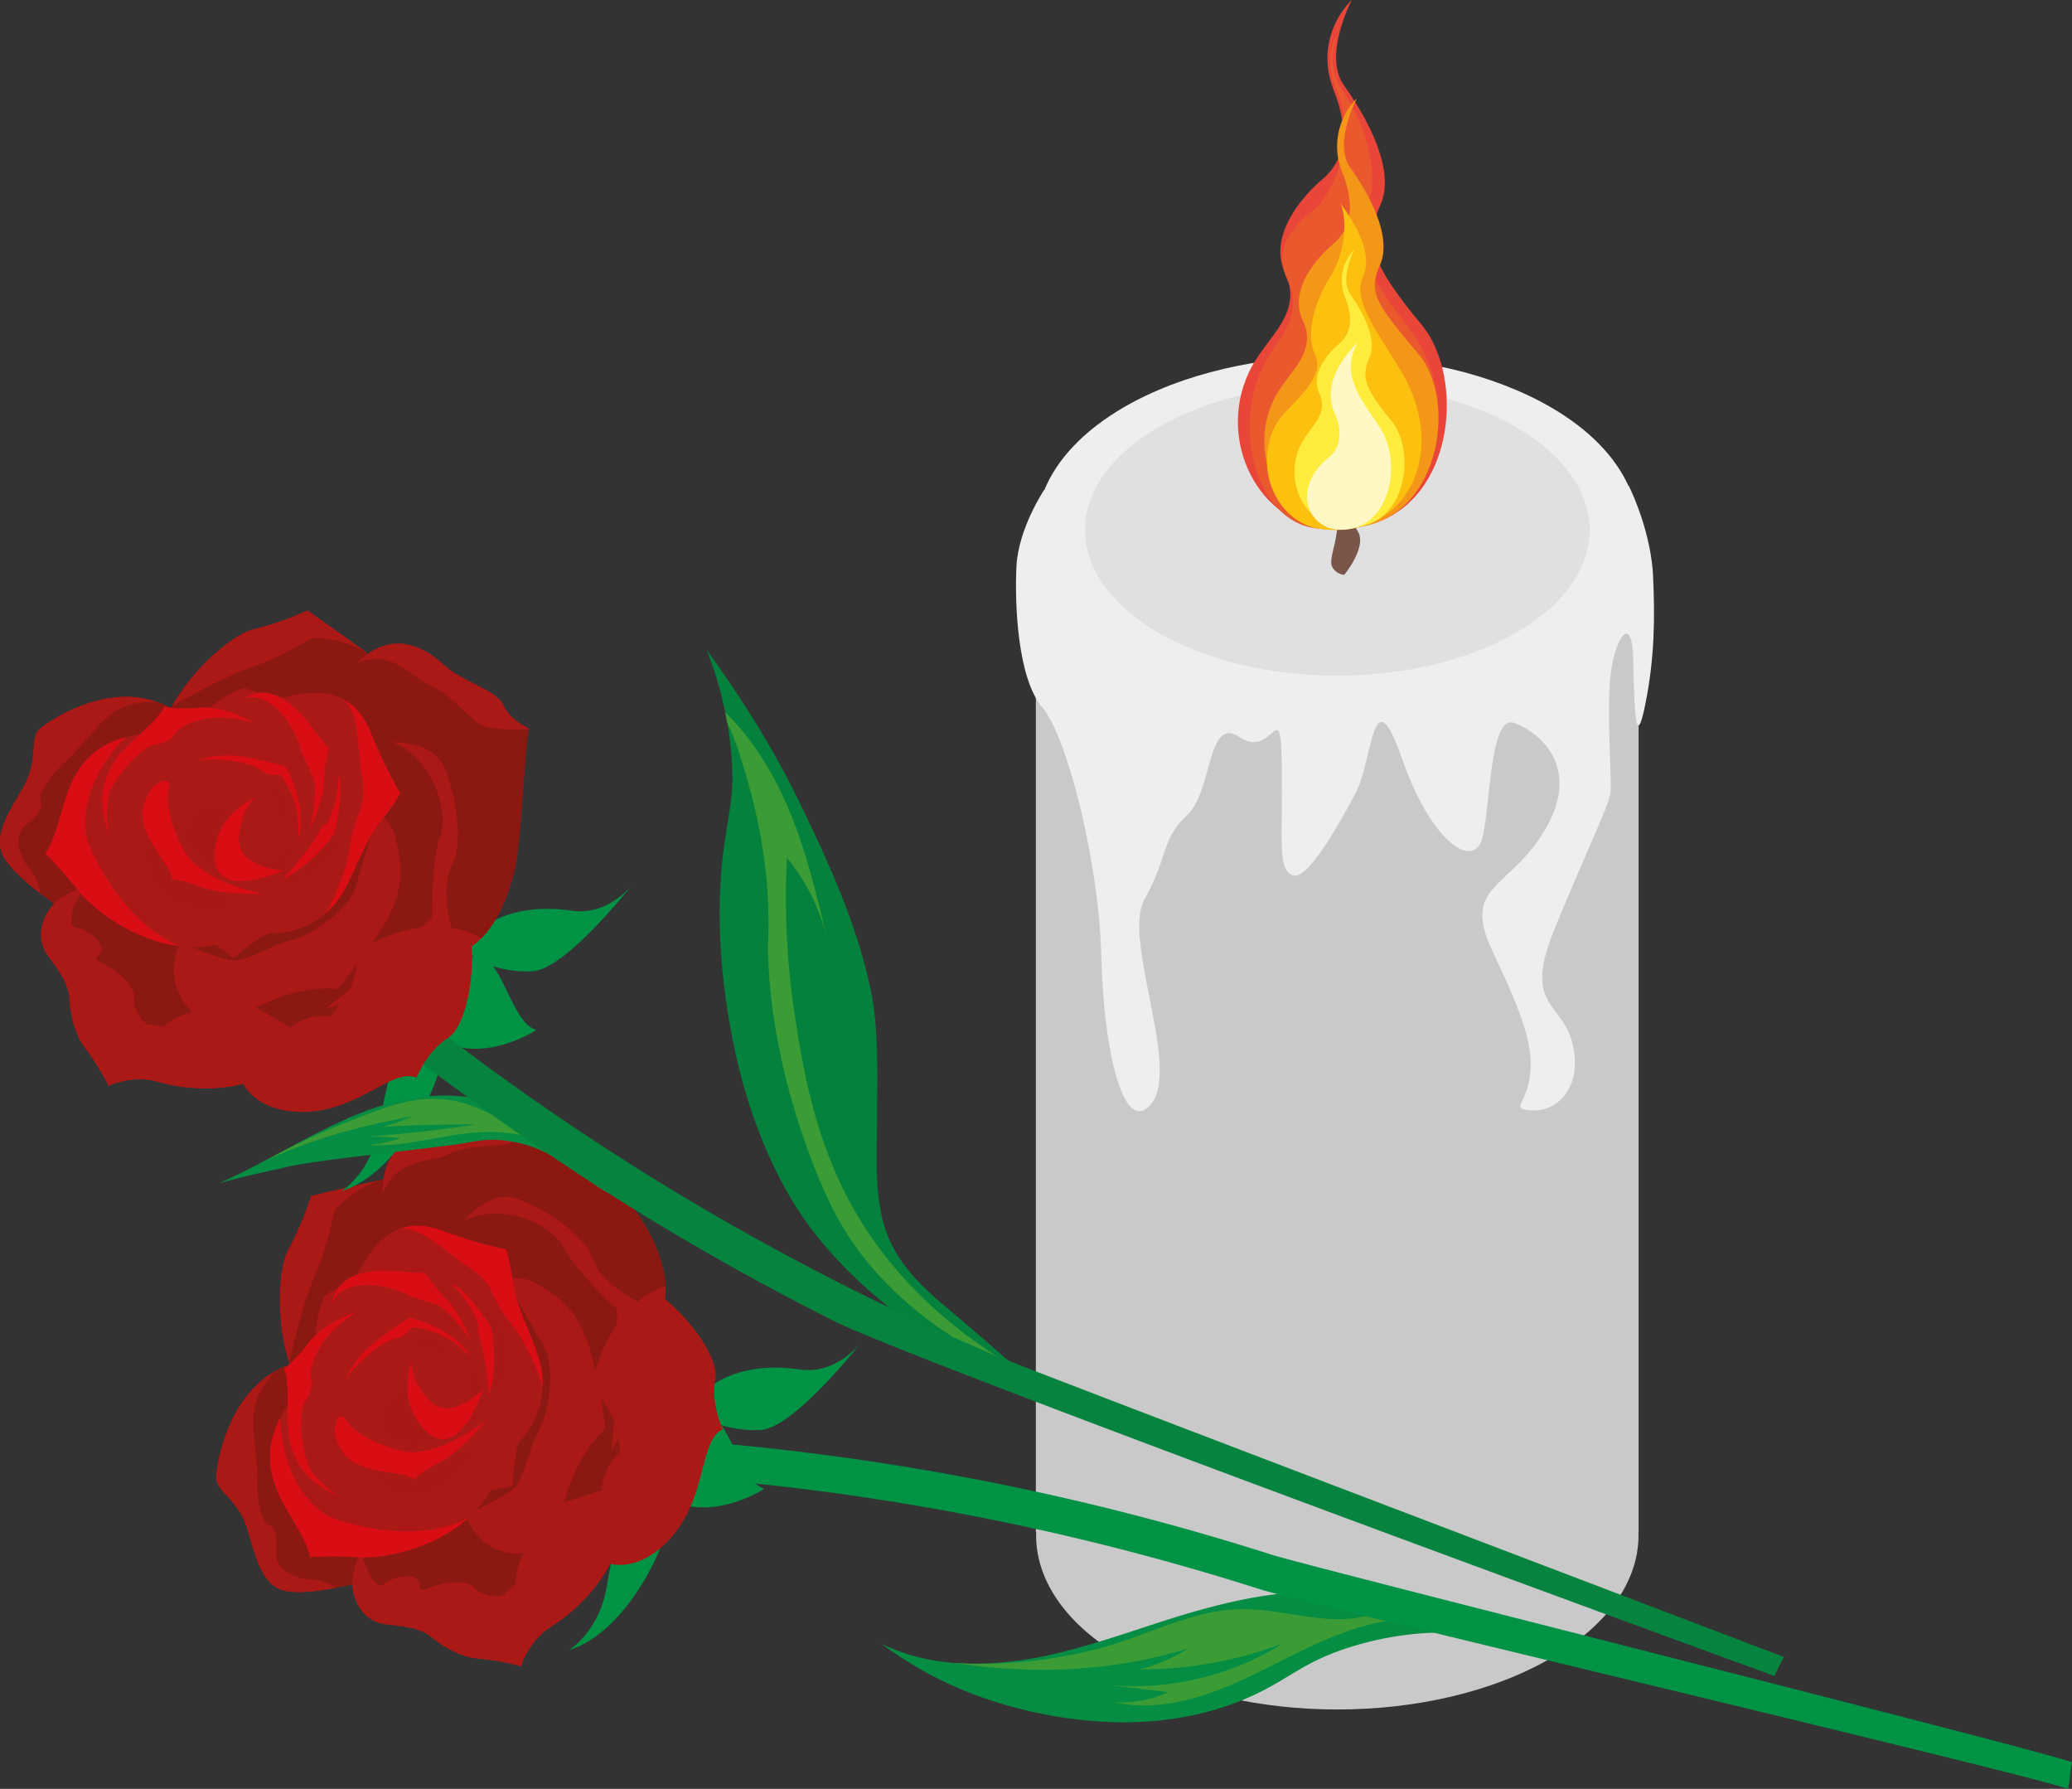 <svg xmlns="http://www.w3.org/2000/svg" viewBox="0 0 1386 1196.3"><rect x="0" y="0" width="1386" height="1196.3" fill="#333333" stroke="none"/><defs><style>.cls-1{fill:#cac9c9;}.cls-2{fill:#eee;}.cls-3{fill:#e0e0e0;}.cls-4{fill:#795649;}.cls-5{fill:#e94539;}.cls-6{fill:#ea592d;}.cls-7{fill:#f49719;}.cls-8{fill:#fcc00e;}.cls-9{fill:#ffec3d;}.cls-10{fill:#fff8c5;}.cls-11{fill:#058d43;}.cls-12{fill:#3b9c36;}.cls-13{fill:#009245;}.cls-14{fill:#ab1917;}.cls-15{fill:#8c1812;}.cls-16{fill:#d90e15;}.cls-17{fill:#a81916;}.cls-18{fill:#04813c;}.cls-19{fill:#06833e;}</style></defs><title>Памятный знак</title><g id="Слой_2" data-name="Слой 2"><g id="Слой_1-2" data-name="Слой 1"><path class="cls-1" d="M1096.1,354.4H692.9v670.1h.2c-1,30.6,18.5,61.3,58.9,84.6,78.7,45.5,206.4,45.5,285.1,0,40.4-23.3,59.9-54,58.9-84.6h.1Z"/><path class="cls-2" d="M1105.8,385.9c-1.1-27.3-12.8-54.2-16.3-61h-.2c-8.8-19.3-26-37.6-52.2-52.7-78.7-45.4-206.4-45.4-285.1,0-27.4,15.9-45.1,35.2-53.4,55.5h-.2s-17.3,25.8-18.5,51.3.8,74.8,17.4,94.2,37.9,103.7,39.4,166.4,14.1,114,30.3,101.7c26.6-20-17.2-111.8-1.4-139.9s11.2-40.5,28.5-56.3,13-67.1,35.3-52,27.3-30.9,28,19.5-3,67.5,6.8,72.6,31.3-33.6,42.8-55.3,10.8-79.9,30.9-22.4,48.9,74.8,54,51.8,5-81.3,20.8-75.9,45.3,28.4,21.6,70.1-57.3,37.4-35.9,82.7,27.2,63.3,25.1,82.7-14.4,23,1.8,23.7,33.2-15.1,26.8-43.9-33.6-24.7-12.8-76,37.1-84,38-92.8-2-42.5-.6-71.3,15.1-52.4,15.8-17.2,1.8,60.9,8.1,29.5S1107,413.2,1105.8,385.9Z"/><path class="cls-3" d="M1013.9,285.5c65.9,38.1,65.9,99.8,0,137.8s-172.8,38.1-238.7,0-65.9-99.7,0-137.8S948,247.5,1013.9,285.5Z"/><path class="cls-4" d="M899.2,384.4s15.7-18.9,8.9-29.4-13.6-30.6-13.6-30.6H886s1.9,6.4,7,18.5-4.8,30-2,35.8A9.8,9.8,0,0,0,899.2,384.4Z"/><path class="cls-5" d="M882.9,352.5c86.8,12.1,102.3-94.1,67.9-135.5s-38.1-56.2-27.4-80S913.3,77.1,899,57.1,904.2,0,904.2,0s-26.4,24-11.9,60.8.2,52.5-8.4,59.7-36.8,35.2-24.3,62-11.6,42.4-22.5,63.1C813.1,291,839.7,346.4,882.9,352.5Z"/><path class="cls-6" d="M879.5,353.2c80.2,11.2,105-79.5,62.1-135-30.4-39.3-37.2-57.8-27.3-79.8s-2.5-58.6-15.8-77-3.9-38.1-3.9-38.1-10.7,12.9.3,39.2c14.2,33.6-6.5,69.7-14.4,76.4s-31.1,23-19.5,47.8-4.8,37-14.9,56.1C823.9,284.7,839.6,347.6,879.5,353.2Z"/><path class="cls-7" d="M890.3,352.1c70.5,9.9,86.9-81.1,59-114.7s-34.8-40.9-26.2-60.2-8.1-48.7-19.8-64.9,4.3-46.4,4.3-46.4a45.4,45.4,0,0,0-9.7,49.4c11.8,29.8.2,42.6-6.8,48.5s-29.9,28.5-19.7,50.3-9.4,34.4-18.3,51.2C833.6,302.2,855.2,347.2,890.3,352.1Z"/><path class="cls-8" d="M883,353.7c56.4,7.9,88.1-49.9,53.6-106.5-18.2-29.8-31.8-47-24.8-62.4s-5.6-35.6-14.9-48.6c5.3,14.5,1.6,35.5-7.6,49.8-5.9,9.1-17.7,33.8-9.6,51.2s-19.3,33.7-26.4,47.1C837.7,313.8,855,349.8,883,353.7Z"/><path class="cls-9" d="M894.8,352.5c45.7,6.4,53.9-49.5,35.8-71.3s-20.1-29.7-14.5-42.2-5.3-31.5-12.8-42.1,2.7-30,2.7-30a29.2,29.2,0,0,0-6.2,32c7.6,19.3.1,27.6-4.5,31.4s-19.4,18.5-12.8,32.7-6.1,22.3-11.8,33.2C858,320.1,872,349.3,894.8,352.5Z"/><path class="cls-10" d="M892.6,353.9c35.2,4.9,47.5-42.1,30.2-68.4-12-18.3-27-35-14.5-56.7-20.5,20.8-20.4,37.1-15.3,48s3.7,22.8-3.7,28.7C863.7,326.2,875,351.4,892.6,353.9Z"/><path class="cls-11" d="M905.8,1100.7a211.4,211.4,0,0,1,81.4-8,201.2,201.2,0,0,1,21.8,3.3,190.6,190.6,0,0,1,29.5,8.4c4,1.5,7.9,3.3,11.8,5.1a82.2,82.2,0,0,0,8.7,3.3c2.7.9,5.4,1.8,8.1,2.5l-1-.7-.4-.3-.5-.4h-.1l-.7-.5-.9-.6c-4.8-3.1-12.4-7.4-22.1-12.3l-3.5-1.7-6.5-3.1h-.2l-2.6-1.2c-6.3-2.9-13-5.8-20.3-8.6-3.7-1.4-7.4-2.9-11.3-4.2-20.4-7.4-47.2-16.7-82.5-19h-.9l-8.1-.4H890l-8.6.5c-11.1.9-20.8,2.4-30.1,3.6-26.9,3.5-53.3,11.2-78.8,19.5-23.2,7.6-46.9,15.7-71,21a235.2,235.2,0,0,1-51.6,5.7h-2.5c-3.1-.1-6.1-.2-9.1-.5h-.4c-16.6-1.4-33.1-5.4-48.2-12.8a256.7,256.7,0,0,0,57.7,32.3c14.5,5.8,107.4,41.3,191.9,1.7C864.3,1121.5,873,1110.5,905.8,1100.7Z"/><path class="cls-12" d="M827.7,1095.4a176.3,176.3,0,0,0,35.8-7.6,96.7,96.7,0,0,0-75.7,7.4A174.6,174.6,0,0,0,827.7,1095.4ZM928.1,1084a138.7,138.7,0,0,1,22.3-1.7c20.2,0,40.3,4.3,57.9,13.3l.7.4a190.6,190.6,0,0,1,29.5,8.4c9.3,3.4,18.1,7.2,27.6,10.2l.6.2-1.5-.9h-.1l-.7-.4c-17.4-9.7-34.5-18.9-53-26.4l-3.1-1.3c-3.7-1.4-7.4-2.9-11.3-4.2-20.4-7.4-47.2-16.7-82.5-19h-.9l-32.2.3,51,14.4a98.5,98.5,0,0,0-16.8,2.9c-27.8,7.9-57-4.6-85.8-4.1-32.2.7-61.1,17-91.5,25.5a312.9,312.9,0,0,1-88.4,11h-.4c-4.1-.1-8-.3-11.9-.6h.7c52.5,8.2,105.5,6,156.6-9.6a114.9,114.9,0,0,1-32.4,14,268.5,268.5,0,0,0,95.8-17.4,188.5,188.5,0,0,1-117.7,27.8l41,4.8a74.4,74.4,0,0,1-36.9,6.6c31.5,7.4,64.3-4,93.5-18.1S896.1,1089,928.1,1084Z"/><path class="cls-13" d="M1386,1178.5c-1.7,8-.9,9.8-2.7,17.8-25.3-9.5-512.9-124.6-539.9-133.3a1686.7,1686.7,0,0,0-379.6-74.7l1.9-24.4a1715.3,1715.3,0,0,1,384.9,75.8C877,1048.1,1361.3,1169.3,1386,1178.5Z"/><path class="cls-13" d="M534.7,915.8c-26.6-3.8-49,1.4-65.2,15.9-6.1,5.6-5.1,10.7-.3,14.8-12.6,2.8-33,24.1-32,40.9-2.7.5-5.7,2.2-8.6,5.4-11.1,12.3-17.7,38.9-22.8,68.6s-25.1,42.1-25.1,42.1c40.3-12.8,66.4-73.1,68.6-93.6a46.1,46.1,0,0,0,.2-6.3c29,13.6,61.8-8,61.8-8-12.7-3.5-19.4-29.8-28.9-42.6a76.7,76.7,0,0,0,26.4,3.3c19.8-1.2,56.2-44.8,66.3-57.4-5.6,6.4-20,19.9-40.4,16.9"/><path class="cls-14" d="M342.7,743.9c-10.4-3.5-30.3,10.1-45,11.6-12.3,1.3-37,5.6-41.2,33.3l-.9.2c-19.7,4.2-47.4,10.8-47.4,10.8a212.4,212.4,0,0,1-15.1,35.5c-7.3,13.5-8.4,49.8.8,77.3l-4,1.5c-37,15.9-44.3,63.1-45.2,72.3s8.1,12.1,16.3,25.7,8.9,42.8,25.9,50.5c9.7,4.5,31.8.8,48.8-3.1v1.4c1.3,11.3,8.1,23.4,21.7,25.2s23.1,2,32,9.3,20.6,13.1,30.9,13.8,25.5,4.1,28.1,5.2c0,0,5.1-17.1,19.9-26.4,9.8-6.2,28.3-20.4,39.7-42.2,5.4,1.3,23.8,3.4,42.8-19.8,10.9-13.4,15.3-28.8,18.7-41.9s6.1-24.9,14-28.2c0,0-8.2-17.1-5-33.9,2.2-12-13.2-36.3-33.7-53.2,3.1-22.2-11-48.3-23.1-63.5-14.3-17.9-53-57.3-56.5-63.8,0,0-12.2,5.9-22.6,2.4"/><path class="cls-15" d="M401.5,934.2c2.6,14.1,3.4,21.2,3.4,21.2-10.1,9.2-17.1,21-21.9,32.5a159,159,0,0,0-6.1,16.9l24.9-8,.9-.2a37.2,37.2,0,0,1,2.7-12.4,31,31,0,0,1,9.8-12.5c-.7-3.5-1.3-7-1.9-10.3l-.3.9c-1.1,2.5-2.4,5.1-3.8,7.6.5-5,1.1-11.8,1.7-19.1a30.1,30.1,0,0,0-1.3-3.6,76.4,76.4,0,0,0-8.1-13M192.1,837.5c-6.4,15-6.9,49,1.8,75.1l-4,1.5c-19,8.2-30.2,24.6-36.7,39.9a118.5,118.5,0,0,0-8.5,32.4c-1,9.2,8.1,12.1,16.3,25.7s8.9,42.8,25.9,50.5h.1c9.8,4.4,31.8.7,48.7-3.2-.1-4.8,1.6-12.6,5.2-22.3,2.6,8.2,9.5,27.6,16.4,22.2,8.6-6.8,20.7-5.9,22.6-2.2s-2.4,8.7,8.7,4.4,25-4.6,28.6.4,17,7.5,19.9,4.4c.7-.7,3.6-3.2,7.5-6.4.4-6.1,1.4-11.2,2.9-14.8v-.2l.6-1.4c.7-1.7,1.4-3.3,2-5a35,35,0,0,1-24.9-6.6,42.6,42.6,0,0,1-13.8-18.7c8.1-3.7,27.5-12.7,32.9-18.4a29.5,29.5,0,0,0,4.7-7.9c1.5-3.7,2.9-7.8,4.2-12.1s2.9-8.7,4.5-12.6a56.4,56.4,0,0,1,2.8-5.5c.6-1.1,1.1-2.3,1.7-3.6,5.7-13.4,9-40.4,1.4-53.3s-24.1-41.3-24.1-41.3l-5.8-1.8c7.7-2.7,16.1-3,24.2,1.4,21.6,11.4,32.7,25,39,53.8.4,1.9.8,3.8,1.2,5.5a122.1,122.1,0,0,1,4.8-13.6,103,103,0,0,1,9.9-18.2V875.3s-25.6-22.7-35.3-40.6-42.1-30.2-66.9-18.8c12.1-12.5,24.2-17.5,33.6-14.6,16,5,45.6,22.5,52.1,40.5,5.7,15.8,25.6,26.4,30.3,28.7a57.7,57.7,0,0,1,18.6-10.2c-.8-20.1-12.9-41.7-23.5-55-14.3-17.9-53-57.3-56.5-63.8,0,0-12.2,5.9-22.6,2.4s-30.3,10.1-45,11.6c-10.6,1.1-30.4,4.4-38.4,23.1a47.2,47.2,0,0,0-2.8,10.2l-.9.2c-19.7,4.2-47.4,10.8-47.4,10.8a183.1,183.1,0,0,1-6.8,18.3,188.8,188.8,0,0,1-8.3,17.2c-.3.7-.7,1.4-1,2.2"/><path class="cls-14" d="M333.8,856.8l5.8,1.8s15.8,27.2,24.1,41.3,3.6,45.3-3.1,56.9c-3,5.1-5.2,11.7-7.3,18.1-2.6,8.1-5.1,15.9-8.9,20-5.4,5.7-24.8,14.7-32.9,18.4a42.6,42.6,0,0,0,13.8,18.7c18.1,13.4,42.7,5,46.3-7.2s9.6-47.9,33.3-69.4c0,0-1.5-14.6-7.9-43.4s-17.4-42.4-39-53.8c-8.1-4.4-16.5-4.1-24.2-1.4"/><path class="cls-14" d="M144.7,986.4c-1,9.2,8,12.1,16.3,25.7s8.9,42.8,25.9,50.5c7.7,3.6,23.1,2,37.6-.7-4.2-2.6-10.2-5.6-15.8-5.6-10-.1-24.3-5.9-23.9-16.9s.5-16.8-5.4-19.9-7.8-22.5-7.2-29.7-2.8-26.4-2.7-39,3-20,14.3-33.6C152.1,935.4,145.5,977.7,144.7,986.4Z"/><path class="cls-14" d="M193.1,835.3c-7.2,13.2-8.3,48.3.3,75.6,1.9-8.3,9.4-40.3,17.6-58.9,9.5-21.5,11.3-41.3,13.9-44s15.5-15,30.7-19c-19.7,4.2-47.4,10.8-47.4,10.8A212.4,212.4,0,0,1,193.1,835.3Z"/><path class="cls-14" d="M342.7,743.9c-10.4-3.5-30.3,10.1-45,11.6s-42.5,6.5-41.7,43c8.6-24.8,33.1-20.9,43.5-26.5s29-5.3,39.2-6.9,26.1-22.3,26.1-22.3l.7-.9-.2-.4S353.1,747.4,342.7,743.9Z"/><path class="cls-14" d="M408.8,1010.4c1.5,8.9-16.8,27.2-24.4,25s-44.4,27.9-47.3,31-16.3.6-19.9-4.4-17.5-4.8-28.6-.4-6.7-.6-8.7-4.4-14-4.6-22.6,2.2c-6.9,5.4-13.8-14-16.4-22.2-4,10.7-5.6,19.1-5.1,23.7,1.3,11.3,8.1,23.4,21.7,25.2s23.1,2,32,9.3,20.6,13.1,30.9,13.8,25.5,4.1,28.1,5.2c0,0,5.1-17.1,19.9-26.4s48.9-36.5,49.7-80.4a82.4,82.4,0,0,0-3.9-26.9c-8.5,12-6.6,22.4-5.4,29.7"/><path class="cls-14" d="M310.7,815.9c24.8-11.4,57.1,1,66.9,18.8s35.3,40.6,35.3,40.6,0,26.2.1,41.1c.1,11.1-2.5,39.6-3.8,53.5,11.2-19.6,10.9-40.8,12-56.8s6.5-42.1,6.5-42.1-24.8-11.2-31.3-29.2-36.1-35.5-52.1-40.5c-9.4-2.9-21.5,2.1-33.6,14.6"/><path class="cls-14" d="M295.7,823c-33.2-12.2-47,12.5-57,29.5a29.1,29.1,0,0,0-8.3,4.5,25.2,25.2,0,0,0-4.5,4.8,33.3,33.3,0,0,0-9.2,5.4c-4.1,10.9-5.4,19.6-5.6,25.7l-2.2,2.2-.2.2a26.1,26.1,0,0,0-2.2,2.7c-10.2,13.5-16.5,17.2-16.5,17.2,2.5,5.4,2.5,14.9,2.5,24.6-22.5,33.2-8.2,57.4,2.9,75.7,12.2,20.4,12.1,25.9,12.1,25.9s11.2-1.4,32.9,0c19.5,1.3,67.2-8.9,87.9-44.6a143.8,143.8,0,0,1,14.7-2.9s.1-15.7,3.8-29c3.1-3.1,24.1-25.5,13-58.3-7-21-13.4-29.6-16.4-47.9s-5-23.2-5-23.2S322.8,832.9,295.7,823Z"/><path class="cls-16" d="M187.3,948.5c-14.7,28.8-2,50.3,8.1,67,12.2,20.4,12.1,25.9,12.1,25.9s11.2-1.4,32.9,0c15.6,1,49.4-5.3,72.8-26.1-40.3,20.4-93-.9-93-.9C193.4,998.5,188.1,966.2,187.3,948.5Z"/><path class="cls-16" d="M206.5,898c-10.2,13.5-16.5,17.2-16.5,17.2,4.7,10.4.6,36.1,3.9,48.7,4.7,18.3,12.5,26.9,32.1,36.8-7.7-5.9-16.7-13.7-19.4-20-5-11.8-7.4-35.6-2.5-43.5s5.3-11.8,3.9-15.1.8-26.5,30.5-44.7C223.8,882,211.9,890.8,206.5,898Z"/><path class="cls-16" d="M362.9,927.4a57.2,57.2,0,0,0-3.1-20.8c-7-21-13.4-29.6-16.4-47.9s-5-23.2-5-23.2-15.6-2.6-42.7-12.5c-11.4-4.2-20.4-4-27.9-1.3,15.6-.8,27.8,14.2,46,26S326,865.3,342,885.4C353.6,900,360.2,918.4,362.9,927.4Z"/><path class="cls-16" d="M223.9,956.8s.5,14.3,13.9,21.8,34.4,5.4,38.9,10.9a84.8,84.8,0,0,1,17.9-11.7c11.2-5.4,31-28.1,31-28.1s-34,27.2-58.7,20.2-32.5-15.8-35.4-20.3S224.4,947,223.9,956.8Z"/><path class="cls-16" d="M304.9,860.1a15.3,15.3,0,0,0-3.8-1.2c8,3.7,19.5,25,18.9,27.8s-.8,3.4,2,12,5.3,34.9,5.3,34.9c6.3-21.7,1.4-44.8,1.3-45.8S313.2,864.2,304.9,860.1Z"/><path class="cls-16" d="M230.4,857a22.7,22.7,0,0,0-8.4,14.7c7.8-18.2,36-10.9,36.6-10.9s12,3.5,13.5,4.8,9.9,3.5,19.6,6.8c7.3,2.5,18.6,17.5,23.6,24.7-4.9-12.4-12.6-24.5-16.5-28-6.7-6.3-14.6-18.1-14.6-18.1C275.1,852.5,246.2,844.4,230.4,857Z"/><path class="cls-16" d="M275.6,910.2s-10.6,23.6,6.5,44,30.4-2.1,34.8-10.5a92,92,0,0,0,6.2-14.6s-22.2,22.8-36.2,7.2S275.6,910.2,275.6,910.2Z"/><path class="cls-16" d="M230.8,923.1A66.3,66.3,0,0,1,251,897.3a267.7,267.7,0,0,1,23-16.2s30.3,7,40.9,26.9c0,0-11.2-12.6-22.5-16.4s-15.8-4.4-17.4-3.5-3.6,6.3-9.8,6.9S241.2,907.6,230.8,923.1Z"/><path class="cls-17" d="M298.6,910.6s-14.7-13.9-31.2-3.4c0,0,11.6-17.9,22.7-13S298.6,910.6,298.6,910.6Z"/><path class="cls-17" d="M310.5,938.5a56.1,56.1,0,0,0,12.6-9.4s-1.4-18.2-18.2-27.8C319.3,914.7,310.5,938.4,310.5,938.5Z"/><path class="cls-17" d="M282.1,954.2c-10.9-13-10.5-27.3-8.8-36h0s-7.1,16.1-20.6,23.6c0,0,4.8,14.9,4.8,23.3,0,0,32.4,6.6,46.7-5.3h0C298.2,963.9,290.6,964.3,282.1,954.2Z"/><path class="cls-17" d="M294.6,977.8a84.8,84.8,0,0,0-17.9,11.7c-4.3-5.2-23.8-3.5-37.2-10,6.3,6.6,20.8,20.8,30.5,21,12.5.2,27.2,7.9,59.3-45.5a95.2,95.2,0,0,1-25.8,16.7A47.4,47.4,0,0,1,294.6,977.8Z"/><path class="cls-17" d="M328.6,887.8c.1,1,5,24.1-1.3,45.8.9,0,7,3.1,7,3.1s10.5-30.6,1.3-50.8a59.1,59.1,0,0,0-21.9-18.1h0C321.1,875.9,328.6,887.1,328.6,887.8Z"/><path class="cls-13" d="M382.2,609c-26.6-3.8-49,1.4-65.2,15.9-6.2,5.6-5.2,10.7-.3,14.8-12.7,2.9-33,24.1-32,40.9-2.8.5-5.7,2.3-8.6,5.4-11.1,12.3-17.7,38.9-22.8,68.7s-25.1,42-25.1,42c40.3-12.7,66.4-73.1,68.6-93.6.2-2.3.2-4.4.2-6.3,29,13.7,61.8-8,61.8-8-12.7-3.4-19.4-29.8-28.9-42.6a74.3,74.3,0,0,0,26.4,3.3c19.8-1.2,56.1-44.8,66.3-57.4-5.6,6.4-20,19.9-40.4,16.9"/><path class="cls-11" d="M397.8,792.1l8.5,5.4-.9-1.7c-7.8-13.7-20.2-31.6-43.2-45.6l-.4-.3a.1.1,0,0,1-.1-.1l-5.3-3a15.1,15.1,0,0,1-2.2-1.1l-2.2-1-2.1-1c-1.4-.7-2.8-1.2-4.2-1.8l-6-2.2a148.1,148.1,0,0,0-21.7-5.3l-5.4-.8c-17.7-2.3-35.4-.3-51.3,4S230,748.7,215.5,756c-10.1,5.1-20.5,10.7-30.7,16.2l-.3.2-3.9,2.1-2.7,1.4h-.3a.1.1,0,0,1-.1.1c-10,5.3-20.3,10.6-31,15.3,10.2-2.8,24.8-6.5,41.5-9.9,11.9-4,63.1-9.3,114.7-15.7,16.1-2,23.4-6.1,45.5-1.1a83.6,83.6,0,0,1,19.2,7.4,88.9,88.9,0,0,1,18.1,12Z"/><path class="cls-12" d="M370.1,763.5a66,66,0,0,0-11.2-5c-10.3-3.3-20.2-8.6-30.4-13.4-8.5-4-17.2-7.7-26.7-9.3-23-3.9-43.8,4.5-63,12a476.1,476.1,0,0,0-54,24.4l-.3.2-3.9,2.1-3,1.5h.3c32.7-14.9,64.4-23.4,98.6-29.6a185.9,185.9,0,0,1-21,7.3c20.9-1.4,41.7-1.9,63.1-1.7-25.7,3.9-50.8,6.6-76.3,8.4a166.5,166.5,0,0,1,25.5.7,79.3,79.3,0,0,1-22.1,4.7c19.1,1.2,37.9-3.6,57.7-6.6,14-2.2,29.4-3.4,44.9-.1a79,79,0,0,1,17.4,5.8,82.1,82.1,0,0,1,13.8,8.4,78.2,78.2,0,0,1,18.3,18.9l8.5,5.4-.9-1.7c-7.8-13.7-20.2-31.6-43.2-45.6l-.4-.3a.1.1,0,0,1-.1-.1,229.4,229.4,0,0,0-22-10.1A197.1,197.1,0,0,1,370.1,763.5Zm-71.2-24.3a58.3,58.3,0,0,0-27,3.2c7.3.9,16.4,1.9,26.9,2.9s18,1.6,24.8,2.2A62.1,62.1,0,0,0,298.9,739.2Z"/><path class="cls-18" d="M472.6,434.5c32,44,51.3,79.4,62.3,102.3,19.2,39.5,38.2,81,47.4,124.5,5.7,26.8,4.4,56.8,4.4,84.1,0,23-1.9,47.4,3.7,70.3,6.6,26.6,24.7,43.7,44.9,60.5,21.8,18.1,64.3,55.9,64.3,55.9-12.9-7-26.7-12-40-17.9-20.3-9.1-43-22.7-64.5-39.7-25.5-20.1-49.4-44.9-65.9-72.8-17.6-29.6-30.1-64.6-37.4-98.2-9.6-44.6-13.6-92.2-7.5-137.5,2.3-16.6,6-32,5.6-48.9a230,230,0,0,0-3.4-33.6l-.5-3.1-.9-4A242.8,242.8,0,0,0,472.6,434.5Z"/><path class="cls-12" d="M526.4,573.7a134,134,0,0,1,27.2,55.6c-7-29.7-14.1-59.7-25.9-87.8-10.2-24.1-24-47.1-42.5-65.1l.7,4,.6,3.1a148.9,148.9,0,0,1,7.6,19.1c11.2,33.7,18.7,68.8,19.8,104.3.7,25.2-1,19.6.4,42.3.7,12,3.7,52.1,20.3,102.9,2.3,7.2,12.2,37.4,24.9,61C595,878.7,663.1,911.7,701,926.2c-37.4-18.4-100.2-57.3-136.4-129.8-21.6-43.5-28.5-88.5-33-117.8A521.3,521.3,0,0,1,526.4,573.7Z"/><path class="cls-19" d="M243.1,648.7A1734.3,1734.3,0,0,0,440.1,790l6.4,3.9q59.7,36.3,122,67.6c8.9,4.4,17.7,8.8,26.6,13,13.8,6.7,27.8,13.1,41.8,19.4q14.7,6.6,29.7,12.9c23.2,9.8,526.7,201.3,526.7,201.3s-6.4,12.7-6.4,12.7c-1.6-.5-572.4-209-628.9-237.3q-63.6-31.9-124.5-69.1l-6.7-4.1c-6.9-4.2-13.8-8.5-20.5-12.8l-8.5-5.4-12.3-8-18.1-12L348.3,759c-6.6-4.6-13.3-9.2-19.8-13.9l-15.9-11.5q-43.4-31.6-84.6-66Z"/><path class="cls-14" d="M336.8,471.7c-4.5-10.2-27.7-15.9-38.7-26-9.2-8.4-29-24.1-51.9-8.5l-.8-.6c-16.4-12-39.8-28.3-39.8-28.3a204.1,204.1,0,0,1-35.9,12.6c-14.7,3.6-41.7,27.3-55.4,52.8-1.2-.7-2.4-1.4-3.7-2-36.5-17.1-75.6,9.2-82.9,14.8s-3.3,14.2-7.6,29.6S-4.8,551.7,1,569.7c3.4,10.4,21,24.5,35.3,34.6l-1,1c-7.3,8.6-11.5,22-3.5,33.3S45.9,657.4,46.6,669s4.4,24.3,10.8,32.5,14.3,22,15.2,24.7c0,0,15.9-7.7,32.6-2.9,11.2,3.3,33.9,7.6,57.4,1.5,2.7,4.8,13.5,20.1,43.2,18.7,17.1-.8,31.2-7.9,42.9-14.1s22.1-12.3,29.9-8.6c0,0,6.8-17.7,21.1-26.7,10.2-6.4,17.4-34.4,15.8-61.2,18.1-12.7,27.5-40.8,30.3-60.3,3.3-22.8,5.7-78.5,8-85.5,0,0-12.5-5.2-17-15.4"/><path class="cls-15" d="M238.9,644.5c-8.5,11.4-13.1,16.8-13.1,16.8-13.5-1.4-26.7,1.3-38.3,5.4a156.7,156.7,0,0,0-16.3,6.9l22.5,13.3.8.5a36.9,36.9,0,0,1,10.8-6.3A30.5,30.5,0,0,1,221,680c2-2.8,4.2-5.6,6.2-8.3l-.9.3a68.9,68.9,0,0,1-8.1,2.3l15-11.6c.6-1.1,1.2-2.3,1.7-3.4a81.5,81.5,0,0,0,4-14.8M167.4,421.6c-15.1,5.3-40.1,27.9-53.1,52.1-1.2-.7-2.4-1.4-3.7-2-18.8-8.8-38.3-6.1-53.7-.6a112.2,112.2,0,0,0-29.2,15.4c-7.3,5.5-3.3,14.2-7.6,29.6S-4.8,551.7,1,569.7h.1c3.4,10.4,20.9,24.4,35.2,34.5,3.3-3.3,10.1-7.3,19.6-11.2-4.2,7.5-13.5,25.9-5,27.4C61.6,622.4,69.2,632,67.7,636s-7.8,4.1,2.8,9.5,20.1,15.7,19,21.8,6,17.8,10.2,18c1.1,0,4.8.5,9.8,1.3,4.6-3.8,8.9-6.6,12.6-7.8h.2l1.4-.5,5-1.8a36.4,36.4,0,0,1-12-23.3,41.7,41.7,0,0,1,4.2-23c8.1,3.6,27.8,12.1,35.5,12.3,2.6.1,5.6-.7,8.9-1.8s7.6-3.1,11.6-4.9,8.2-3.8,12.1-5.2c2-.7,4-1.2,5.9-1.7l3.7-1c13.6-4.8,35.3-20.6,39.5-35s13.6-46,13.6-46l-2.6-5.5c7.2,3.9,13,10,15.4,19.1,6.3,24,3.9,41.5-12.6,65.7l-3.2,4.6a106.3,106.3,0,0,1,13.1-5.6,98.4,98.4,0,0,1,19.9-4.8l7.5-7.1s-.9-34.6,5.4-53.9-6.5-52.1-31.4-63c17.1.6,29,6.3,33.2,15.4,7.2,15.4,14.5,49.4,5.9,66.5-7.7,14.9-1.9,37.1-.4,42.2a57.9,57.9,0,0,1,20,7.1c14-14.2,21.5-37.9,23.9-54.9,3.3-22.8,5.7-78.5,8-85.5,0,0-12.5-5.2-17-15.4s-27.7-15.9-38.7-26c-8-7.2-23.8-19.9-42.7-13.3a45.3,45.3,0,0,0-9.2,4.8l-.8-.6c-16.4-12-39.8-28.3-39.8-28.3a182.5,182.5,0,0,1-17.8,7.2,180.2,180.2,0,0,1-18.1,5.4l-2.3.7"/><path class="cls-14" d="M249.1,541.3l2.6,5.5s-9,30.2-13.6,46-30.3,33.3-43.2,36c-5.7,1.3-12,4.1-18,6.9-7.6,3.5-15,6.8-20.5,6.7-7.7-.2-27.4-8.7-35.5-12.3a41.7,41.7,0,0,0-4.2,23c2.4,22.7,25.2,35.6,36.4,30s41.2-25.1,72.7-21.8c0,0,9.5-11,26.1-35.2s18.9-41.7,12.6-65.7c-2.4-9.1-8.2-15.2-15.4-19.1"/><path class="cls-14" d="M27.7,486.5c-7.3,5.5-3.3,14.2-7.6,29.6S-4.8,551.7,1,569.7c2.7,8.2,14.2,18.7,26,27.7-1-4.8-2.9-11.3-6.7-15.6-6.7-7.5-12.1-22.2-3.9-29.3s12.5-11,10.8-17.5,11-21.1,16.6-25.6,17.3-19.9,26.4-28.3,16.5-11.3,34-11.9C69.6,457.6,34.6,481.3,27.7,486.5Z"/><path class="cls-14" d="M169.7,420.9c-14.4,3.5-40.6,26.4-54.5,51.3,7.3-4.2,35.5-20.2,54.5-26.6,22-7.4,37.5-19.4,41.2-19.2s21.4,1.5,34.5,10.2c-16.4-12-39.8-28.3-39.8-28.3A204.1,204.1,0,0,1,169.7,420.9Z"/><path class="cls-14" d="M336.8,471.7c-4.5-10.2-27.7-15.9-38.7-26s-33.4-27.6-59.4-2.3c23.8-10.3,37.5,10.8,48.7,14.8s23.4,18.3,31.4,24.8,33.8,4.6,33.8,4.6h1.1v-.4S341.3,481.9,336.8,471.7Z"/><path class="cls-14" d="M188.6,701.4c-5.4,7.1-31,5.7-34.6-1.6s-50.1-14.4-54.3-14.5-11.4-11.9-10.2-18-8.4-16.4-19-21.8-4.2-5.4-2.8-9.5-6.1-13.6-16.8-15.5c-8.5-1.5.8-19.9,5-27.4-10.5,4.3-17.7,8.7-20.6,12.2-7.3,8.6-11.5,22-3.5,33.3S45.9,657.4,46.6,669s4.4,24.3,10.8,32.5,14.3,22,15.2,24.7c0,0,15.9-7.7,32.6-2.9s59.4,12.2,91.8-16.9a79.5,79.5,0,0,0,16.8-21c-14.5,1.6-20.7,10.1-25.2,16"/><path class="cls-14" d="M263.2,496.3c24.9,10.9,37.8,43.6,31.4,63s-5.4,53.9-5.4,53.9-19,17.7-29.7,27.9c-7.9,7.5-30.3,24.8-41.3,33.2,21.8-4.8,36.9-19.3,49.2-29.3s34.9-23.5,34.9-23.5-8.7-26.3,0-43.3,1.3-51.1-5.9-66.5c-4.2-9.1-16.1-14.8-33.2-15.4"/><path class="cls-14" d="M247.9,489.7c-13.7-33.2-40.8-26.9-59.9-22.9a28.2,28.2,0,0,0-8.8-3.2,24,24,0,0,0-6.5-.2,35.5,35.5,0,0,0-10.2-3.2,81.3,81.3,0,0,0-22.3,13.1h-3.3a19.9,19.9,0,0,0-3.5.1c-16.6,1.5-23.6-.8-23.6-.8-2.2,5.5-9.1,12-16.1,18.5-39.2,5.5-47.1,32.6-52.9,53.3-6.4,22.9-10.5,26.6-10.5,26.6s8.5,7.5,22.2,24.8c12.3,15.4,51.8,44.5,91.6,36a119.7,119.7,0,0,1,12,9s11.5-10.5,23.6-16.7c4.3.2,34.7.9,51-29.6,10.4-19.5,12.4-30,23.6-44.6s13.4-19.5,13.4-19.5S259,516.8,247.9,489.7Z"/><path class="cls-16" d="M83.9,493c-30.8,8.3-37.8,32.4-43.1,51.3-6.4,22.9-10.5,26.6-10.5,26.6s8.5,7.5,22.2,24.8c9.8,12.4,37.2,33.5,68.1,37-42-16.5-62.2-70.5-62.2-70.5C51.8,531.3,71.6,505.5,83.9,493Z"/><path class="cls-16" d="M133.4,473.3c-16.6,1.5-23.6-.8-23.6-.8-4.3,10.6-25.7,24.9-32.6,35.8-10.1,15.9-11,27.6-5,49-.9-9.8-1.3-21.8,1.4-28.1,5.2-11.7,20.8-29.5,29.8-31.2s12.1-4,13.5-7.3,19.8-17.3,53-7.2C156.6,475.5,142.3,472.5,133.4,473.3Z"/><path class="cls-16" d="M217.7,610.8a55.1,55.1,0,0,0,13-16.4c10.4-19.5,12.4-30,23.6-44.6s13.4-19.5,13.4-19.5-8.7-13.5-19.8-40.6c-4.7-11.3-10.9-18-17.9-21.8,11.1,11.2,8.5,30.5,12.2,52.1s-4.4,21.1-8.2,46.7C231.3,585.3,222.4,602.7,217.7,610.8Z"/><path class="cls-16" d="M102.6,526.1a28,28,0,0,0-6.4,25.2c3.6,15.1,19.3,29.5,18.4,36.6a80.5,80.5,0,0,1,20.5,5.6c11.5,4.7,41.2,4.3,41.2,4.3s-42.5-7.2-54.1-30.6-10.6-35-9.2-40.2S110,519.9,102.6,526.1Z"/><path class="cls-16" d="M227.2,521.7a14.2,14.2,0,0,0-1.6-3.6c2.7,8.5-4.9,31.5-7.4,33s-3,1.6-7.3,9.5-21.7,27.6-21.7,27.6c19.9-9.9,33.3-29.2,34-29.9S229.9,530.8,227.2,521.7Z"/><path class="cls-16" d="M179.2,463.6a21.6,21.6,0,0,0-16.3,3.6c18.4-6.4,32.2,19.7,32.6,20.2s5.6,11.3,5.6,13.4,4.2,9.7,8.3,19.3c3.1,7.2-.1,25.8-1.9,34.4,5.6-12,9.2-26,9.2-31.3-.1-9.2,3.2-23.2,3.2-23.2C212.6,494.2,199,467,179.2,463.6Z"/><path class="cls-16" d="M171.2,533.5s-24.2,8-27.4,34.6,22,21.5,31.1,19.1a83.8,83.8,0,0,0,14.7-5.2s-31.5-1.3-29.7-22.3S171.2,533.5,171.2,533.5Z"/><path class="cls-16" d="M131.7,508.5a64.5,64.5,0,0,1,32.2-2.2,243.8,243.8,0,0,1,27.3,6.4s15.4,27.5,8.1,48.9c0,0,1.6-17-3.2-28s-7.6-14.9-9.3-15.4-7,1.5-11.6-2.8S149.9,505.9,131.7,508.5Z"/><path class="cls-17" d="M186.4,551.1s.2-20.5-18.5-25.8c0,0,20.7-3.3,24.7,8.3S186.4,551.1,186.4,551.1Z"/><path class="cls-17" d="M174.3,578.8a54.4,54.4,0,0,0,15.3,3.2s12.2-13.3,7.8-32.4C197.5,569.4,174.4,578.8,174.3,578.8Z"/><path class="cls-17" d="M143.8,568.1c2-17,12.6-26.3,20-30.9h0s-16.4,5.5-30.9.5c0,0-7.5,13.6-13.6,19.3,0,0,17,28.8,35.3,31.5h0C147.6,586.8,142.2,581.4,143.8,568.1Z"/><path class="cls-17" d="M135.1,593.5a80.5,80.5,0,0,0-20.5-5.6c.9-6.8-13.5-20.3-17.9-34.8-.5,9.2-1,29.7,5.4,37.1,8.3,9.7,12.6,25.9,72.9,14a95.8,95.8,0,0,1-29.4-8.2A47.7,47.7,0,0,1,135.1,593.5Z"/><path class="cls-17" d="M223.2,558.3c-.7.7-14.1,20-34,29.9.5.7,2.5,7.3,2.5,7.3s29.2-12.7,37.6-33.3a61.1,61.1,0,0,0-1.6-28.7h-.1C226.8,544.5,223.7,557.8,223.2,558.3Z"/></g></g></svg>